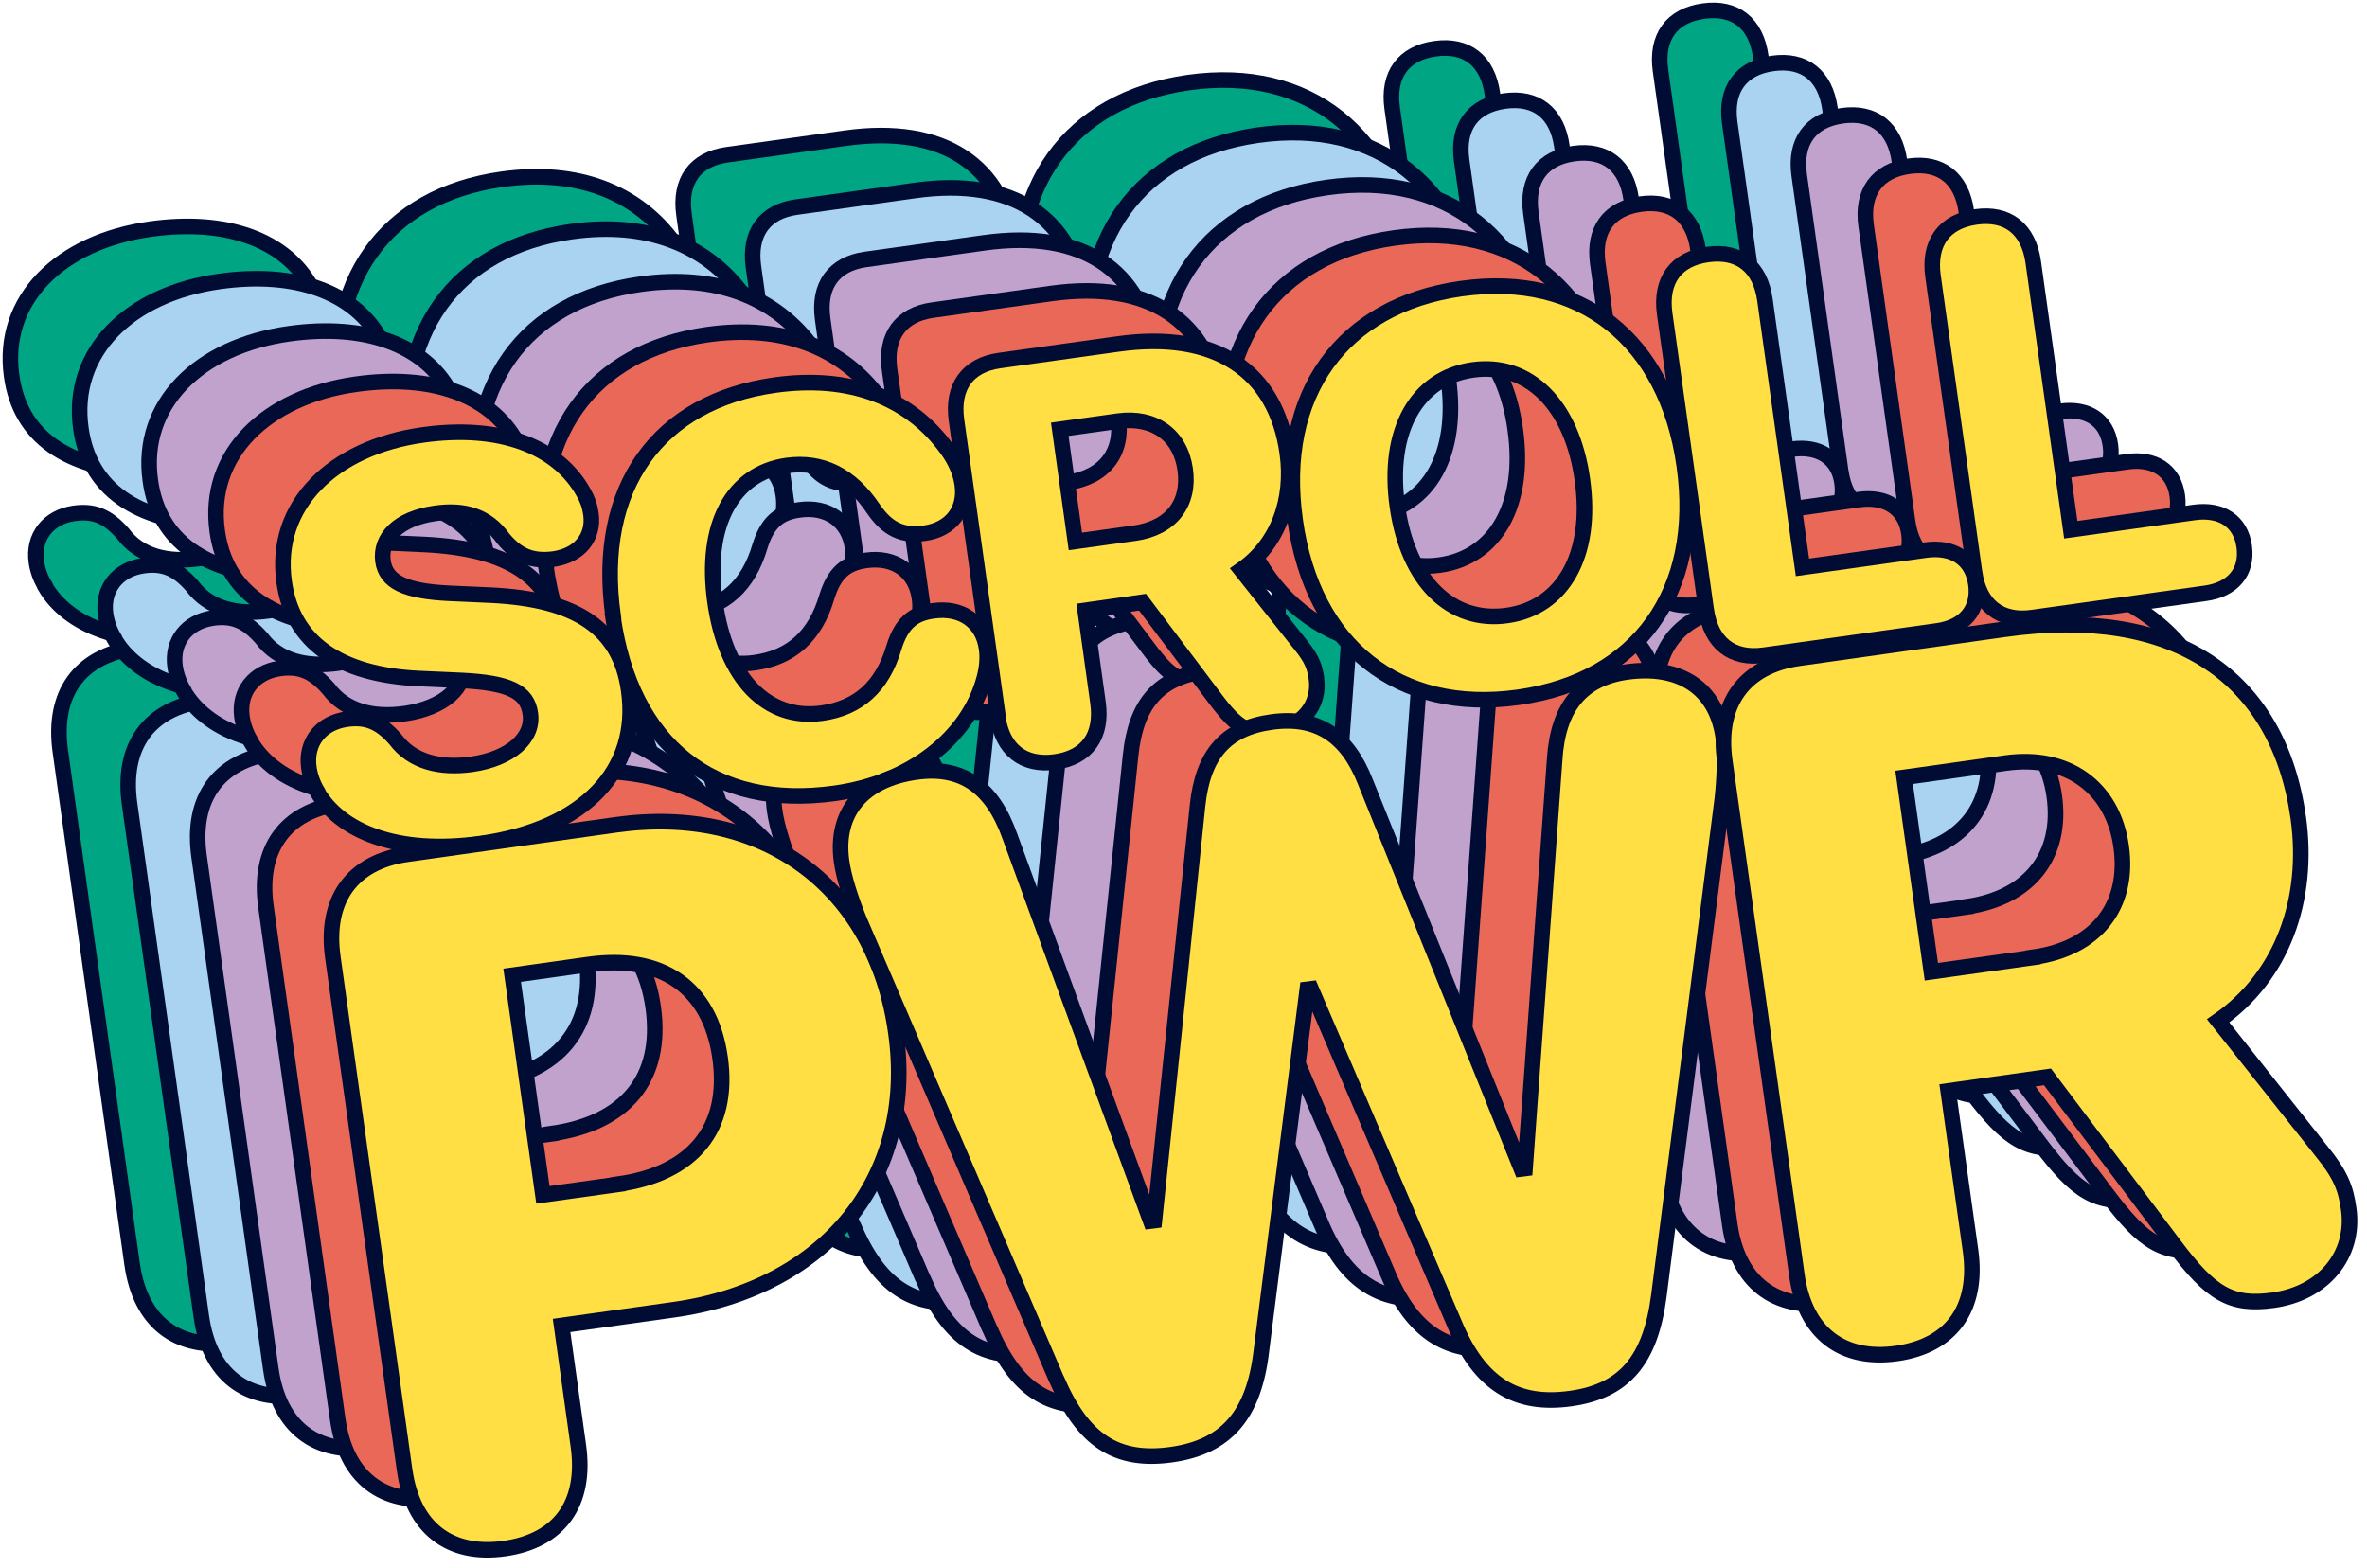 <svg width="228" height="151" viewBox="0 0 228 151" fill="none" xmlns="http://www.w3.org/2000/svg">
<path d="M4.332 56.424C3.883 55.682 3.613 54.894 3.501 54.107C3.164 51.676 4.669 49.809 7.116 49.449C8.98 49.179 10.328 49.674 11.832 51.384C13.449 53.567 16.143 54.219 19.197 53.792C22.947 53.252 25.171 51.226 24.834 48.909C24.542 46.794 22.79 45.938 18.164 45.713L14.145 45.533C6.398 45.173 1.929 42.023 1.121 36.217C0.088 28.882 5.769 23.279 14.504 22.064C21.757 21.051 27.461 23.076 29.976 27.644C30.335 28.274 30.56 28.882 30.672 29.669C30.986 31.919 29.572 33.63 27.146 34.012C25.036 34.305 23.621 33.72 22.229 32.054C20.657 29.849 18.434 29.219 15.649 29.624C12.146 30.119 10.328 31.987 10.642 34.237C10.934 36.24 12.798 37.117 17.019 37.32L21.016 37.5C29.325 37.905 33.479 40.695 34.31 46.681C35.388 54.332 30.088 60.002 20.096 61.42C11.854 62.568 6.465 60.16 4.332 56.469V56.424Z" fill="#00A584" stroke="#000C34" stroke-width="1.5"/>
<path d="M32.783 39.503C31.054 27.081 37.162 18.846 48.344 17.27C55.53 16.258 61.346 18.441 64.961 23.459C65.747 24.539 66.264 25.686 66.421 26.857C66.758 29.332 65.32 31.177 62.783 31.537C60.65 31.829 59.213 31.154 57.865 29.197C55.665 25.911 52.88 24.561 49.535 25.011C44.28 25.754 41.563 30.727 42.596 38.108C43.651 45.556 47.581 49.606 52.903 48.864C56.406 48.369 58.719 46.321 59.841 42.518C60.538 40.29 61.615 39.278 63.636 39.008C66.376 38.625 68.397 40.088 68.756 42.631C68.891 43.553 68.801 44.521 68.532 45.511C67.005 51.226 61.436 55.569 54.16 56.582C42.483 58.225 34.512 51.969 32.76 39.525L32.783 39.503Z" fill="#00A584" stroke="#000C34" stroke-width="1.5"/>
<path d="M69.879 49.179L65.882 20.646C65.433 17.428 66.96 15.335 70.014 14.908L81.421 13.31C90.897 11.982 96.646 15.943 97.746 23.796C98.375 28.274 96.893 32.572 93.3 35.07L99.071 42.338C100.104 43.621 100.396 44.386 100.553 45.511C100.912 48.076 99.183 50.191 96.354 50.596C94.018 50.934 92.896 50.259 90.852 47.536L83.801 38.175L78.277 38.963L79.512 47.851C79.961 51.046 78.457 53.139 75.403 53.567C72.349 53.994 70.306 52.397 69.856 49.224L69.879 49.179ZM83.015 31.537C86.563 31.042 88.382 28.657 87.91 25.371C87.461 22.131 84.924 20.263 81.466 20.736L75.83 21.523L77.334 32.325L82.993 31.537H83.015Z" fill="#00A584" stroke="#000C34" stroke-width="1.5"/>
<path d="M98.487 30.277C96.78 18.148 102.978 9.575 114.475 7.955C125.972 6.334 134.258 12.883 135.965 25.011C137.671 37.14 131.496 45.691 119.999 47.311C108.502 48.931 100.193 42.406 98.487 30.299V30.277ZM126.152 26.384C125.141 19.138 120.964 15.043 115.575 15.808C110.186 16.573 107.312 21.659 108.322 28.904C109.333 36.127 113.487 40.223 118.899 39.458C124.31 38.693 127.162 33.607 126.152 26.406V26.384Z" fill="#00A584" stroke="#000C34" stroke-width="1.5"/>
<path d="M138.098 38.918L134.101 10.407C133.652 7.19 135.179 5.119 138.233 4.692C141.287 4.264 143.308 5.839 143.757 9.057L147.372 34.822L159.251 33.157C161.833 32.797 163.742 33.967 164.079 36.442C164.415 38.918 162.933 40.583 160.351 40.943L143.644 43.283C140.59 43.711 138.547 42.113 138.098 38.895V38.918Z" fill="#00A584" stroke="#000C34" stroke-width="1.5"/>
<path d="M163.944 35.295L159.947 6.784C159.498 3.567 161.025 1.496 164.079 1.069C167.133 0.641 169.153 2.217 169.603 5.434L173.218 31.199L185.097 29.534C187.679 29.174 189.588 30.344 189.925 32.82C190.261 35.295 188.779 36.96 186.197 37.32L169.49 39.66C166.436 40.088 164.393 38.49 163.944 35.272V35.295Z" fill="#00A584" stroke="#000C34" stroke-width="1.5"/>
<path d="M12.73 121.793L5.814 72.379C5.028 66.798 7.678 63.175 12.977 62.432L33.075 59.597C47.199 57.617 58.067 65.448 60.043 79.602C62.02 93.756 53.239 104.264 38.599 106.312L27.843 107.82L29.459 119.408C30.245 124.989 27.618 128.567 22.341 129.309C17.064 130.052 13.516 127.329 12.73 121.771V121.793ZM33.299 94.228C40.417 93.238 44.078 88.94 43.112 82.055C42.147 75.214 37.431 72.086 30.425 73.076L23.082 74.111L26.046 95.263L33.299 94.251V94.228Z" fill="#00A584" stroke="#000C34" stroke-width="1.5"/>
<path d="M75.515 113.018L56.541 68.846C55.71 66.82 55.014 64.638 54.812 63.13C54.16 58.427 56.855 55.254 62.02 54.534C66.398 53.927 69.317 55.929 71.024 60.722L84.587 97.784L84.946 97.739L89.101 57.797C89.617 52.824 91.818 50.326 96.241 49.719C100.665 49.111 103.539 51.069 105.268 55.479L120.291 92.766L120.65 92.721L123.502 53.342C123.816 48.279 126.084 45.533 130.441 44.903C135.583 44.183 139.064 46.478 139.737 51.181C139.939 52.644 139.894 54.894 139.647 57.145L133.54 104.984C132.731 111.195 130.216 114.165 125.029 114.885C119.842 115.605 116.294 113.558 113.846 107.662L100.036 75.416L99.677 75.461L95.253 110.272C94.535 116.483 91.863 119.543 86.586 120.286C81.264 121.028 78.03 118.891 75.515 112.995V113.018Z" fill="#00A584" stroke="#000C34" stroke-width="1.5"/>
<path d="M146.811 102.982L139.872 53.522C139.086 47.941 141.736 44.318 147.035 43.576L166.818 40.785C183.233 38.468 193.203 45.353 195.112 58.967C196.19 66.731 193.63 74.179 187.387 78.499L197.38 91.1C199.176 93.306 199.693 94.633 199.962 96.613C200.591 101.046 197.559 104.737 192.687 105.412C188.622 105.974 186.691 104.804 183.166 100.101L170.95 83.9L161.384 85.25L163.54 100.641C164.303 106.177 161.698 109.8 156.421 110.542C151.144 111.285 147.596 108.517 146.811 103.004V102.982ZM169.58 72.379C175.733 71.523 178.877 67.383 178.068 61.69C177.26 55.997 172.881 52.824 166.908 53.679L157.162 55.052L159.79 73.774L169.58 72.401V72.379Z" fill="#00A584" stroke="#000C34" stroke-width="1.5"/>
<path d="M11.001 61.465C10.552 60.722 10.283 59.935 10.17 59.147C9.834 56.717 11.338 54.849 13.786 54.489C15.649 54.219 16.997 54.714 18.501 56.424C20.118 58.607 22.813 59.26 25.867 58.832C29.617 58.292 31.84 56.267 31.503 53.949C31.211 51.834 29.459 50.979 24.834 50.754L20.814 50.574C13.067 50.214 8.598 47.063 7.79 41.258C6.757 33.922 12.438 28.319 21.173 27.104C28.427 26.091 34.13 28.117 36.645 32.685C37.004 33.315 37.229 33.922 37.341 34.71C37.656 36.96 36.241 38.67 33.816 39.053C31.705 39.345 30.29 38.76 28.898 37.095C27.326 34.89 25.103 34.26 22.319 34.665C18.816 35.16 16.997 37.028 17.311 39.278C17.603 41.28 19.467 42.158 23.688 42.361L27.685 42.541C35.994 42.946 40.148 45.736 40.979 51.721C42.057 59.372 36.757 65.043 26.765 66.46C18.524 67.608 13.134 65.2 11.001 61.51V61.465Z" fill="#AAD2F1" stroke="#000C34" stroke-width="1.5"/>
<path d="M39.474 44.543C37.745 32.122 43.853 23.886 55.036 22.311C62.222 21.298 68.038 23.481 71.653 28.499C72.439 29.579 72.955 30.727 73.112 31.897C73.449 34.372 72.012 36.217 69.475 36.577C67.341 36.87 65.904 36.195 64.557 34.237C62.356 30.952 59.572 29.602 56.226 30.052C50.972 30.794 48.255 35.767 49.287 43.148C50.32 50.529 54.273 54.647 59.594 53.904C63.097 53.409 65.41 51.361 66.533 47.559C67.229 45.331 68.307 44.318 70.328 44.048C73.067 43.666 75.088 45.128 75.448 47.671C75.582 48.594 75.493 49.561 75.223 50.551C73.696 56.267 68.127 60.61 60.852 61.622C49.175 63.265 41.204 57.01 39.452 44.566L39.474 44.543Z" fill="#AAD2F1" stroke="#000C34" stroke-width="1.5"/>
<path d="M76.571 54.219L72.574 25.686C72.124 22.468 73.651 20.376 76.705 19.948L88.113 18.351C97.589 17.023 103.337 20.983 104.438 28.837C105.066 33.315 103.584 37.613 99.991 40.11L105.762 47.379C106.795 48.661 107.087 49.426 107.244 50.551C107.604 53.117 105.875 55.232 103.045 55.637C100.71 55.974 99.587 55.299 97.544 52.577L90.493 43.216L84.969 44.003L86.204 52.892C86.653 56.087 85.148 58.18 82.095 58.607C79.041 59.035 76.997 57.437 76.548 54.264L76.571 54.219ZM89.684 36.577C93.232 36.082 95.051 33.697 94.58 30.412C94.131 27.172 91.593 25.304 88.135 25.776L82.499 26.564L84.003 37.365L89.662 36.577H89.684Z" fill="#AAD2F1" stroke="#000C34" stroke-width="1.5"/>
<path d="M105.178 35.34C103.472 23.211 109.669 14.638 121.167 13.018C132.664 11.397 140.95 17.946 142.656 30.074C144.363 42.203 138.188 50.754 126.691 52.374C115.193 53.994 106.885 47.468 105.178 35.362V35.34ZM132.843 31.424C131.833 24.179 127.656 20.083 122.267 20.848C116.878 21.613 114.003 26.699 115.014 33.945C116.024 41.19 120.179 45.263 125.59 44.498C131.002 43.733 133.854 38.648 132.843 31.447V31.424Z" fill="#AAD2F1" stroke="#000C34" stroke-width="1.5"/>
<path d="M144.79 43.958L140.793 15.448C140.343 12.23 141.87 10.16 144.924 9.732C147.978 9.305 149.999 10.88 150.448 14.098L154.064 39.863L165.942 38.198C168.525 37.838 170.433 39.008 170.77 41.483C171.107 43.958 169.625 45.623 167.043 45.983L150.336 48.324C147.282 48.751 145.239 47.154 144.79 43.936V43.958Z" fill="#AAD2F1" stroke="#000C34" stroke-width="1.5"/>
<path d="M170.613 40.335L166.616 11.825C166.167 8.607 167.694 6.537 170.748 6.109C173.802 5.682 175.823 7.257 176.272 10.475L179.887 36.24L191.766 34.575C194.348 34.215 196.257 35.385 196.594 37.86C196.931 40.335 195.449 42.001 192.866 42.361L176.16 44.701C173.106 45.128 171.062 43.531 170.613 40.313V40.335Z" fill="#AAD2F1" stroke="#000C34" stroke-width="1.5"/>
<path d="M19.399 126.856L12.483 77.442C11.697 71.861 14.347 68.238 19.646 67.496L39.744 64.66C53.868 62.68 64.737 70.511 66.713 84.665C68.689 98.729 59.909 109.327 45.268 111.375L34.512 112.883L36.129 124.471C36.914 130.052 34.287 133.63 29.01 134.372C23.733 135.115 20.185 132.392 19.399 126.834V126.856ZM39.991 99.269C47.109 98.279 50.769 93.981 49.804 87.095C48.838 80.254 44.123 77.126 37.117 78.117L29.774 79.152L32.738 100.304L39.991 99.291V99.269Z" fill="#AAD2F1" stroke="#000C34" stroke-width="1.5"/>
<path d="M82.184 118.058L63.21 73.886C62.379 71.861 61.683 69.678 61.481 68.171C60.829 63.468 63.524 60.295 68.689 59.575C73.068 58.967 75.987 60.97 77.693 65.763L91.256 102.824L91.616 102.779L95.77 62.838C96.286 57.865 98.487 55.367 102.911 54.759C107.2 54.152 110.209 56.109 111.938 60.52L126.96 97.806L127.319 97.761L130.171 58.382C130.486 53.319 132.754 50.574 137.11 49.944C142.252 49.224 145.733 51.519 146.406 56.222C146.608 57.685 146.564 59.935 146.317 62.185L140.209 110.025C139.4 116.235 136.885 119.206 131.698 119.926C126.511 120.646 122.963 118.598 120.515 112.703L106.706 80.457L106.346 80.502L101.923 115.313C101.204 121.523 98.532 124.584 93.255 125.326C87.933 126.069 84.699 123.931 82.184 118.036V118.058Z" fill="#AAD2F1" stroke="#000C34" stroke-width="1.5"/>
<path d="M153.502 108.022L146.564 58.562C145.778 52.982 148.427 49.359 153.727 48.616L173.51 45.826C189.925 43.508 199.895 50.394 201.803 64.008C202.881 71.771 200.321 79.219 194.079 83.54L204.071 96.141C205.868 98.346 206.384 99.674 206.654 101.654C207.283 106.087 204.251 109.777 199.378 110.452C195.314 111.015 193.383 109.845 189.857 105.142L177.642 88.94L168.076 90.29L170.231 105.682C170.995 111.217 168.39 114.84 163.113 115.583C157.836 116.325 154.288 113.558 153.502 108.045V108.022ZM176.249 77.419C182.402 76.564 185.546 72.424 184.737 66.731C183.929 61.037 179.55 57.865 173.577 58.72L163.832 60.092L166.459 78.814L176.249 77.442V77.419Z" fill="#AAD2F1" stroke="#000C34" stroke-width="1.5"/>
<path d="M17.693 66.505C17.244 65.763 16.974 64.975 16.862 64.188C16.525 61.758 18.03 59.89 20.477 59.53C22.341 59.26 23.688 59.755 25.193 61.465C26.81 63.648 29.504 64.3 32.558 63.873C36.308 63.333 38.531 61.307 38.194 58.99C37.903 56.874 36.151 56.019 31.525 55.794L27.506 55.614C19.759 55.254 15.29 52.104 14.482 46.298C13.449 38.963 19.13 33.36 27.865 32.145C35.118 31.132 40.822 33.157 43.337 37.725C43.696 38.355 43.921 38.963 44.033 39.75C44.347 42.001 42.932 43.711 40.507 44.093C38.397 44.386 36.982 43.801 35.59 42.136C34.018 39.93 31.795 39.3 29.01 39.705C25.507 40.2 23.688 42.068 24.003 44.318C24.295 46.321 26.159 47.199 30.38 47.401L34.377 47.581C42.685 47.986 46.84 50.776 47.671 56.762C48.748 64.413 43.449 70.083 33.456 71.501C25.215 72.649 19.826 70.241 17.693 66.55V66.505Z" fill="#C0A2CD" stroke="#000C34" stroke-width="1.5"/>
<path d="M46.144 49.606C44.415 37.185 50.523 28.949 61.705 27.374C68.891 26.361 74.707 28.544 78.322 33.562C79.108 34.642 79.624 35.79 79.782 36.96C80.118 39.435 78.681 41.28 76.144 41.641C74.011 41.933 72.573 41.258 71.226 39.3C69.026 36.015 66.241 34.665 62.895 35.115C57.641 35.857 54.924 40.83 55.957 48.211C56.99 55.592 60.942 59.71 66.264 58.967C69.767 58.472 72.079 56.424 73.202 52.622C73.898 50.394 74.976 49.381 76.997 49.111C79.737 48.729 81.758 50.191 82.117 52.734C82.252 53.657 82.162 54.624 81.892 55.614C80.365 61.33 74.797 65.673 67.521 66.686C55.844 68.328 47.873 62.072 46.121 49.629L46.144 49.606Z" fill="#C0A2CD" stroke="#000C34" stroke-width="1.5"/>
<path d="M83.24 59.26L79.243 30.727C78.794 27.509 80.321 25.416 83.374 24.989L94.782 23.391C104.258 22.064 110.006 26.024 111.107 33.877C111.735 38.355 110.253 42.653 106.661 45.151L112.432 52.419C113.465 53.702 113.756 54.467 113.914 55.592C114.273 58.157 112.544 60.272 109.715 60.677C107.379 61.015 106.256 60.34 104.213 57.617L97.162 48.256L91.638 49.044L92.873 57.932C93.322 61.127 91.818 63.22 88.764 63.648C85.71 64.075 83.666 62.477 83.217 59.305L83.24 59.26ZM96.376 41.618C99.924 41.123 101.743 38.738 101.271 35.452C100.822 32.212 98.285 30.344 94.827 30.817L89.19 31.605L90.695 42.406L96.354 41.618H96.376Z" fill="#C0A2CD" stroke="#000C34" stroke-width="1.5"/>
<path d="M111.848 40.38C110.141 28.252 116.339 19.678 127.836 18.058C139.333 16.438 147.619 22.986 149.325 35.115C151.032 47.243 144.857 55.794 133.36 57.414C121.84 59.035 113.554 52.509 111.848 40.403V40.38ZM139.512 36.487C138.502 29.242 134.325 25.146 128.936 25.911C123.547 26.677 120.672 31.762 121.683 39.008C122.693 46.253 126.848 50.326 132.259 49.561C137.671 48.796 140.523 43.711 139.512 36.51V36.487Z" fill="#C0A2CD" stroke="#000C34" stroke-width="1.5"/>
<path d="M151.459 49.021L147.462 20.511C147.013 17.293 148.54 15.223 151.594 14.795C154.647 14.368 156.668 15.943 157.118 19.161L160.733 44.926L172.612 43.261C175.194 42.901 177.103 44.071 177.439 46.546C177.776 49.021 176.294 50.686 173.712 51.046L157.005 53.387C153.951 53.814 151.908 52.217 151.459 48.999V49.021Z" fill="#C0A2CD" stroke="#000C34" stroke-width="1.5"/>
<path d="M177.305 45.376L173.308 16.866C172.859 13.648 174.386 11.578 177.439 11.15C180.493 10.722 182.514 12.297 182.963 15.515L186.579 41.28L198.458 39.615C201.04 39.255 202.949 40.425 203.285 42.901C203.622 45.376 202.14 47.041 199.558 47.401L182.851 49.741C179.797 50.169 177.754 48.571 177.305 45.353V45.376Z" fill="#C0A2CD" stroke="#000C34" stroke-width="1.5"/>
<path d="M26.091 131.897L19.175 82.482C18.389 76.901 21.039 73.279 26.338 72.536L46.435 69.701C60.56 67.721 71.428 75.551 73.404 89.705C75.38 103.769 66.6 114.368 51.959 116.415L41.203 117.923L42.82 129.512C43.606 135.092 40.979 138.67 35.702 139.413C30.425 140.155 26.877 137.433 26.091 131.874V131.897ZM46.66 104.309C53.778 103.319 57.439 99.021 56.473 92.135C55.507 85.295 50.792 82.167 43.786 83.157L36.443 84.192L39.407 105.344L46.66 104.332V104.309Z" fill="#C0A2CD" stroke="#000C34" stroke-width="1.5"/>
<path d="M88.876 123.099L69.901 78.927C69.07 76.901 68.374 74.719 68.172 73.211C67.521 68.508 70.216 65.335 75.38 64.615C79.759 64.008 82.678 66.01 84.385 70.803L97.948 107.865L98.307 107.82L102.461 67.878C102.978 62.905 105.179 60.407 109.602 59.8C114.026 59.192 116.9 61.15 118.629 65.56L133.652 102.847L134.011 102.802L136.863 63.423C137.177 58.36 139.445 55.614 143.802 54.984C148.944 54.264 152.424 56.559 153.098 61.262C153.3 62.725 153.255 64.975 153.008 67.225L146.9 115.065C146.092 121.276 143.577 124.246 138.39 124.966C133.203 125.686 129.655 123.639 127.207 117.743L113.397 85.497L113.038 85.542L108.614 120.353C107.896 126.564 105.223 129.624 99.947 130.367C94.625 131.109 91.391 128.972 88.876 123.076V123.099Z" fill="#C0A2CD" stroke="#000C34" stroke-width="1.5"/>
<path d="M160.171 113.063L153.233 63.603C152.447 58.022 155.097 54.399 160.396 53.657L180.179 50.866C196.594 48.549 206.564 55.434 208.473 69.048C209.55 76.811 206.991 84.26 200.748 88.58L210.741 101.181C212.537 103.387 213.053 104.714 213.323 106.694C213.952 111.127 210.92 114.818 206.047 115.493C201.983 116.055 200.052 114.885 196.526 110.182L184.311 93.981L174.745 95.331L176.901 110.722C177.664 116.258 175.059 119.881 169.782 120.623C164.505 121.366 160.957 118.598 160.171 113.085V113.063ZM182.941 82.482C189.094 81.627 192.237 77.487 191.429 71.793C190.621 66.1 186.242 62.928 180.269 63.783L170.523 65.155L173.151 83.877L182.941 82.504V82.482Z" fill="#C0A2CD" stroke="#000C34" stroke-width="1.5"/>
<path d="M24.137 71.366C23.688 70.623 23.419 69.836 23.307 69.048C22.97 66.618 24.474 64.75 26.922 64.39C28.786 64.12 30.133 64.615 31.637 66.325C33.254 68.508 35.949 69.161 39.003 68.733C42.753 68.193 44.976 66.168 44.639 63.85C44.347 61.735 42.596 60.88 37.97 60.655L33.95 60.475C26.203 60.115 21.735 56.965 20.926 51.159C19.893 43.823 25.575 38.22 34.31 37.005C41.563 35.992 47.266 38.018 49.781 42.586C50.141 43.216 50.365 43.823 50.477 44.611C50.792 46.861 49.377 48.571 46.952 48.954C44.841 49.246 43.426 48.661 42.034 46.996C40.462 44.791 38.239 44.161 35.455 44.566C31.952 45.061 30.133 46.928 30.447 49.179C30.739 51.181 32.603 52.059 36.825 52.261L40.822 52.441C49.13 52.847 53.284 55.637 54.115 61.622C55.193 69.273 49.894 74.944 39.901 76.361C31.66 77.509 26.271 75.101 24.137 71.411V71.366Z" fill="#EA6857" stroke="#000C34" stroke-width="1.5"/>
<path d="M52.588 54.467C50.859 42.045 56.967 33.81 68.15 32.234C75.335 31.222 81.151 33.405 84.767 38.423C85.553 39.503 86.069 40.65 86.226 41.821C86.563 44.296 85.126 46.141 82.588 46.501C80.455 46.794 79.018 46.118 77.671 44.161C75.47 40.875 72.686 39.525 69.34 39.975C64.085 40.718 61.368 45.691 62.401 53.072C63.457 60.52 67.386 64.57 72.708 63.828C76.211 63.333 78.524 61.285 79.647 57.482C80.343 55.254 81.421 54.242 83.442 53.972C86.181 53.589 88.202 55.052 88.562 57.594C88.696 58.517 88.606 59.485 88.337 60.475C86.81 66.19 81.241 70.533 73.966 71.546C62.289 73.189 54.317 66.933 52.566 54.489L52.588 54.467Z" fill="#EA6857" stroke="#000C34" stroke-width="1.5"/>
<path d="M89.684 64.143L85.687 35.61C85.238 32.392 86.765 30.299 89.819 29.872L101.226 28.274C110.702 26.947 116.451 30.907 117.551 38.76C118.18 43.238 116.698 47.536 113.105 50.034L118.876 57.302C119.909 58.585 120.201 59.35 120.358 60.475C120.717 63.04 118.988 65.155 116.159 65.56C113.824 65.898 112.701 65.223 110.658 62.5L103.607 53.139L98.083 53.927L99.318 62.815C99.767 66.01 98.262 68.103 95.208 68.531C92.154 68.958 90.111 67.361 89.662 64.188L89.684 64.143ZM102.821 46.478C106.369 45.983 108.187 43.598 107.716 40.313C107.267 37.072 104.729 35.205 101.271 35.677L95.635 36.465L97.139 47.266L102.798 46.478H102.821Z" fill="#EA6857" stroke="#000C34" stroke-width="1.5"/>
<path d="M118.315 45.241C116.608 33.112 122.806 24.539 134.303 22.919C145.8 21.298 154.086 27.847 155.792 39.975C157.499 52.104 151.324 60.655 139.827 62.275C128.307 63.895 120.021 57.37 118.315 45.263V45.241ZM145.957 41.348C144.947 34.102 140.77 30.007 135.381 30.772C129.991 31.537 127.117 36.623 128.128 43.868C129.138 51.091 133.292 55.187 138.704 54.422C144.093 53.657 146.968 48.571 145.957 41.37V41.348Z" fill="#EA6857" stroke="#000C34" stroke-width="1.5"/>
<path d="M157.903 53.882L153.906 25.371C153.457 22.154 154.984 20.083 158.038 19.656C161.092 19.228 163.113 20.803 163.562 24.021L167.177 49.786L179.056 48.121C181.639 47.761 183.547 48.931 183.884 51.406C184.221 53.882 182.739 55.547 180.157 55.907L163.45 58.247C160.396 58.675 158.352 57.077 157.903 53.859V53.882Z" fill="#EA6857" stroke="#000C34" stroke-width="1.5"/>
<path d="M183.749 50.236L179.752 21.726C179.303 18.508 180.83 16.438 183.884 16.01C186.938 15.583 188.959 17.158 189.408 20.376L193.023 46.141L204.902 44.476C207.484 44.116 209.393 45.286 209.73 47.761C210.067 50.236 208.585 51.901 206.002 52.261L189.296 54.602C186.242 55.029 184.198 53.432 183.749 50.214V50.236Z" fill="#EA6857" stroke="#000C34" stroke-width="1.5"/>
<path d="M32.536 136.757L25.619 87.343C24.834 81.762 27.483 78.139 32.783 77.397L52.88 74.561C67.004 72.581 77.873 80.412 79.849 94.566C81.825 108.63 73.045 119.228 58.404 121.276L47.648 122.784L49.265 134.372C50.051 139.953 47.423 143.531 42.147 144.273C36.87 145.016 33.322 142.293 32.536 136.735V136.757ZM53.105 109.192C60.223 108.202 63.883 103.904 62.918 97.019C61.952 90.178 57.236 87.05 50.23 88.04L42.888 89.075L45.852 110.227L53.105 109.215V109.192Z" fill="#EA6857" stroke="#000C34" stroke-width="1.5"/>
<path d="M95.321 127.959L76.346 83.787C75.515 81.762 74.819 79.579 74.617 78.072C73.966 73.369 76.66 70.196 81.825 69.476C86.204 68.868 89.123 70.871 90.83 75.664L104.393 112.725L104.752 112.68L108.906 72.739C109.423 67.766 111.623 65.268 116.047 64.66C120.336 64.053 123.345 66.01 125.074 70.421L140.096 107.707L140.456 107.662L143.307 68.283C143.622 63.22 145.89 60.475 150.246 59.845C155.388 59.125 158.869 61.42 159.543 66.123C159.745 67.585 159.7 69.836 159.453 72.086L153.345 119.926C152.537 126.136 150.022 129.107 144.834 129.827C139.647 130.547 136.099 128.499 133.652 122.604L119.842 90.358L119.482 90.403L115.059 125.214C114.34 131.424 111.668 134.485 106.391 135.227C101.069 135.97 97.836 133.832 95.321 127.937V127.959Z" fill="#EA6857" stroke="#000C34" stroke-width="1.5"/>
<path d="M166.616 117.923L159.677 68.463C158.891 62.883 161.541 59.26 166.841 58.517L186.624 55.727C203.038 53.409 213.008 60.295 214.917 73.909C215.995 81.672 213.435 89.12 207.193 93.441L217.185 106.042C218.982 108.247 219.498 109.575 219.768 111.555C220.396 115.988 217.365 119.678 212.492 120.353C208.428 120.916 206.496 119.746 202.971 115.043L190.755 98.841L181.189 100.191L183.345 115.583C184.109 121.118 181.504 124.741 176.227 125.484C170.95 126.226 167.402 123.459 166.616 117.946V117.923ZM189.386 87.343C195.538 86.487 198.682 82.347 197.874 76.654C197.065 70.961 192.687 67.788 186.713 68.643L176.968 70.016L179.595 88.738L189.386 87.365V87.343Z" fill="#EA6857" stroke="#000C34" stroke-width="1.5"/>
<path d="M30.582 76.249C30.133 75.506 29.864 74.719 29.751 73.931C29.415 71.501 30.919 69.633 33.367 69.273C35.23 69.003 36.578 69.498 38.082 71.208C39.699 73.391 42.394 74.044 45.448 73.616C49.198 73.076 51.421 71.051 51.084 68.733C50.792 66.618 49.041 65.763 44.415 65.538L40.395 65.358C32.648 64.998 28.18 61.847 27.371 56.042C26.338 48.706 32.019 43.103 40.755 41.888C48.008 40.875 53.711 42.901 56.226 47.468C56.585 48.099 56.81 48.706 56.922 49.494C57.237 51.744 55.822 53.454 53.397 53.837C51.286 54.129 49.871 53.544 48.479 51.879C46.907 49.674 44.684 49.044 41.9 49.449C38.397 49.944 36.578 51.812 36.892 54.062C37.184 56.064 39.048 56.942 43.27 57.145L47.267 57.325C55.575 57.73 59.729 60.52 60.56 66.505C61.638 74.156 56.338 79.827 46.346 81.244C38.105 82.392 32.715 79.984 30.582 76.294V76.249Z" fill="#FFDF44" stroke="#000C34" stroke-width="1.5"/>
<path d="M59.056 59.327C57.327 46.906 63.434 38.67 74.617 37.095C81.803 36.082 87.619 38.265 91.234 43.283C92.02 44.363 92.536 45.511 92.694 46.681C93.03 49.156 91.593 51.001 89.056 51.361C86.922 51.654 85.485 50.979 84.138 49.021C81.937 45.736 79.153 44.386 75.807 44.836C70.553 45.578 67.836 50.551 68.868 57.932C69.901 65.313 73.854 69.431 79.175 68.688C82.678 68.193 84.991 66.145 86.114 62.343C86.81 60.115 87.888 59.102 89.909 58.832C92.649 58.45 94.67 59.912 95.029 62.455C95.164 63.378 95.074 64.345 94.804 65.335C93.277 71.051 87.708 75.394 80.433 76.406C68.756 78.049 60.785 71.793 59.033 59.35L59.056 59.327Z" fill="#FFDF44" stroke="#000C34" stroke-width="1.5"/>
<path d="M96.129 69.003L92.132 40.47C91.683 37.252 93.21 35.16 96.264 34.732L107.671 33.135C117.147 31.807 122.896 35.767 123.996 43.621C124.625 48.099 123.143 52.397 119.55 54.894L125.321 62.163C126.354 63.445 126.646 64.21 126.803 65.335C127.162 67.901 125.433 70.016 122.604 70.421C120.269 70.758 119.146 70.083 117.102 67.361L110.051 58L104.527 58.787L105.762 67.676C106.212 70.871 104.707 72.964 101.653 73.391C98.599 73.819 96.556 72.221 96.107 69.048L96.129 69.003ZM109.266 51.361C112.813 50.866 114.632 48.481 114.161 45.196C113.689 41.91 111.174 40.088 107.716 40.56L102.08 41.348L103.584 52.149L109.243 51.361H109.266Z" fill="#FFDF44" stroke="#000C34" stroke-width="1.5"/>
<path d="M124.759 50.124C123.053 37.995 129.251 29.422 140.748 27.802C152.245 26.181 160.531 32.73 162.237 44.858C163.944 56.987 157.769 65.538 146.272 67.158C134.752 68.778 126.466 62.252 124.759 50.146V50.124ZM152.424 46.208C151.414 38.963 147.237 34.867 141.848 35.632C136.459 36.397 133.584 41.483 134.595 48.729C135.605 55.974 139.76 60.047 145.171 59.282C150.561 58.517 153.435 53.432 152.424 46.231V46.208Z" fill="#FFDF44" stroke="#000C34" stroke-width="1.5"/>
<path d="M164.348 58.742L160.351 30.232C159.902 27.014 161.429 24.944 164.483 24.516C167.537 24.089 169.558 25.664 170.007 28.882L173.622 54.647L185.501 52.982C188.083 52.621 189.992 53.792 190.329 56.267C190.666 58.742 189.184 60.407 186.601 60.767L169.895 63.108C166.841 63.535 164.797 61.938 164.348 58.72V58.742Z" fill="#FFDF44" stroke="#000C34" stroke-width="1.5"/>
<path d="M190.194 55.119L186.197 26.609C185.748 23.391 187.275 21.321 190.329 20.893C193.383 20.466 195.404 22.041 195.853 25.259L199.468 51.024L211.347 49.359C213.929 48.999 215.838 50.169 216.175 52.644C216.512 55.119 215.03 56.785 212.447 57.145L195.741 59.485C192.687 59.912 190.643 58.315 190.194 55.097V55.119Z" fill="#FFDF44" stroke="#000C34" stroke-width="1.5"/>
<path d="M38.98 141.64L32.064 92.225C31.278 86.645 33.928 83.022 39.227 82.279L59.325 79.444C73.449 77.464 84.318 85.295 86.294 99.449C88.27 113.513 79.49 124.111 64.849 126.159L54.093 127.667L55.71 139.255C56.496 144.836 53.868 148.414 48.591 149.156C43.314 149.899 39.766 147.176 38.98 141.618V141.64ZM59.55 114.053C66.668 113.063 70.328 108.765 69.362 101.879C68.397 95.038 63.681 91.91 56.675 92.901L49.332 93.936L52.296 115.088L59.55 114.075V114.053Z" fill="#FFDF44" stroke="#000C34" stroke-width="1.5"/>
<path d="M101.765 132.842L82.791 88.67C81.96 86.645 81.264 84.462 81.062 82.955C80.41 78.252 83.105 75.079 88.27 74.359C92.649 73.751 95.568 75.754 97.274 80.547L110.837 117.608L111.197 117.563L115.351 77.622C115.867 72.649 118.068 70.151 122.492 69.543C126.915 68.936 129.79 70.893 131.519 75.304L146.541 112.59L146.9 112.545L149.752 73.166C150.067 68.103 152.335 65.358 156.691 64.728C161.833 64.008 165.314 66.303 165.987 71.006C166.19 72.469 166.145 74.719 165.898 76.969L159.79 124.809C158.981 131.019 156.466 133.99 151.279 134.71C146.092 135.43 142.544 133.382 140.097 127.487L126.287 95.241L125.927 95.286L121.504 130.097C120.785 136.307 118.113 139.368 112.836 140.11C107.514 140.853 104.28 138.715 101.765 132.82V132.842Z" fill="#FFDF44" stroke="#000C34" stroke-width="1.5"/>
<path d="M173.083 122.806L166.145 73.346C165.359 67.766 168.008 64.143 173.308 63.4L193.091 60.61C209.506 58.292 219.476 65.178 221.384 78.792C222.462 86.555 219.902 94.003 213.66 98.324L223.652 110.925C225.449 113.13 225.965 114.458 226.235 116.438C226.864 120.871 223.832 124.561 218.959 125.236C214.895 125.799 212.964 124.629 209.438 119.926L197.223 103.724L187.657 105.074L189.812 120.466C190.576 126.001 187.971 129.624 182.694 130.367C177.417 131.109 173.869 128.342 173.083 122.829V122.806ZM195.83 92.203C201.983 91.348 205.127 87.207 204.318 81.514C203.51 75.821 199.131 72.649 193.158 73.504L183.413 74.876L186.04 93.598L195.83 92.225V92.203Z" fill="#FFDF44" stroke="#000C34" stroke-width="1.5"/>
</svg>
